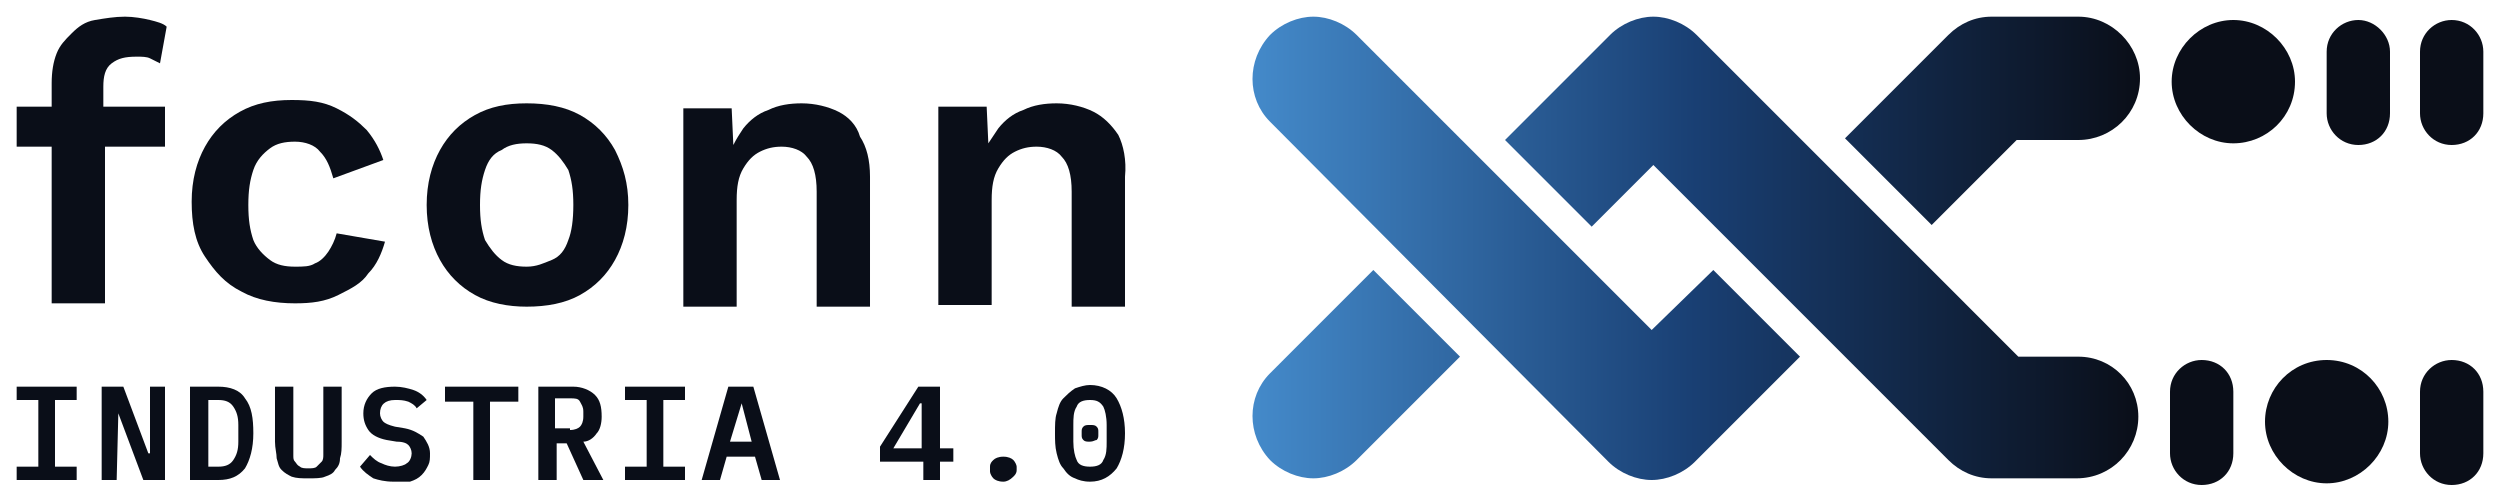 <?xml version="1.0" encoding="utf-8"?>
<!-- Generator: Adobe Illustrator 27.5.0, SVG Export Plug-In . SVG Version: 6.00 Build 0)  -->
<svg version="1.1" id="uuid-3955b347-4663-410e-bd55-b45f4cc10f19"
	 xmlns="http://www.w3.org/2000/svg" xmlns:xlink="http://www.w3.org/1999/xlink" x="0px" y="0px" viewBox="0 0 150 30"
	 style="enable-background:new 0 0 150 30;" xml:space="preserve">
<style type="text/css">
	.st0{fill:#0A0E18;}
	.st1{fill:url(#SVGID_1_);}
	.st2{fill:url(#SVGID_00000098935994125454313520000016943302433461680807_);}
</style>
<path class="st0" d="M6.7,3.8c0.4-0.3,0.8-0.4,1.5-0.4c0.3,0,0.6,0,0.8,0.1s0.4,0.2,0.6,0.3L10,1.6C9.8,1.4,9.4,1.3,9,1.2S8,1,7.5,1
	C6.9,1,6.3,1.1,5.7,1.2S4.7,1.6,4.3,2S3.6,2.7,3.4,3.2S3.1,4.3,3.1,5v1.4H1v2.4h2.1v9.4h3.2V8.8h3.6V6.4H6.2V5.2
	C6.2,4.6,6.3,4.1,6.7,3.8L6.7,3.8z"/>
<path class="st0" d="M19.7,15.1c-0.2,0.3-0.5,0.6-0.8,0.7C18.6,16,18.2,16,17.7,16c-0.6,0-1.1-0.1-1.5-0.4c-0.4-0.3-0.8-0.7-1-1.2
	c-0.2-0.6-0.3-1.2-0.3-2.1s0.1-1.5,0.3-2.1s0.6-1,1-1.3s0.9-0.4,1.5-0.4s1.2,0.2,1.5,0.6c0.4,0.4,0.6,0.9,0.8,1.6l3-1.1
	c-0.2-0.6-0.5-1.2-1-1.8c-0.5-0.5-1-0.9-1.8-1.3S18.6,6,17.5,6c-1.2,0-2.2,0.2-3.1,0.7c-0.9,0.5-1.6,1.2-2.1,2.1
	c-0.5,0.9-0.8,2-0.8,3.3s0.2,2.4,0.8,3.3s1.2,1.6,2.2,2.1c0.9,0.5,2,0.7,3.2,0.7c1,0,1.8-0.1,2.6-0.5s1.4-0.7,1.8-1.3
	c0.5-0.5,0.8-1.2,1-1.9L20.2,14C20.1,14.4,19.9,14.8,19.7,15.1L19.7,15.1z"/>
<path class="st0" d="M34.8,6.9c-0.9-0.5-2-0.7-3.2-0.7s-2.2,0.2-3.1,0.7S26.9,8.1,26.4,9s-0.8,2-0.8,3.3s0.3,2.4,0.8,3.3
	s1.2,1.6,2.1,2.1s2,0.7,3.1,0.7c1.2,0,2.3-0.2,3.2-0.7s1.6-1.2,2.1-2.1s0.8-2,0.8-3.3S37.4,10,36.9,9C36.4,8.1,35.7,7.4,34.8,6.9z
	 M34.1,14.4c-0.2,0.6-0.5,1-1,1.2S32.2,16,31.6,16s-1.1-0.1-1.5-0.4c-0.4-0.3-0.7-0.7-1-1.2c-0.2-0.6-0.3-1.2-0.3-2.1
	s0.1-1.5,0.3-2.1c0.2-0.6,0.5-1,1-1.2c0.4-0.3,0.9-0.4,1.5-0.4c0.6,0,1.1,0.1,1.5,0.4c0.4,0.3,0.7,0.7,1,1.2
	c0.2,0.6,0.3,1.2,0.3,2.1S34.3,13.9,34.1,14.4z"/>
<path class="st0" d="M50.3,6.7c-0.6-0.3-1.4-0.5-2.2-0.5c-0.7,0-1.4,0.1-2,0.4c-0.6,0.2-1.1,0.6-1.5,1.1c-0.2,0.3-0.4,0.6-0.6,1
	l-0.1-2.2H41v11.9h3.2V12c0-0.8,0.1-1.4,0.4-1.9s0.6-0.8,1-1s0.8-0.3,1.3-0.3c0.6,0,1.2,0.2,1.5,0.6c0.4,0.4,0.6,1.1,0.6,2.1v6.9
	h3.2v-7.8c0-1-0.2-1.8-0.6-2.4C51.4,7.5,50.9,7,50.3,6.7L50.3,6.7z"/>
<path class="st0" d="M67.1,8.1c-0.4-0.6-0.9-1.1-1.5-1.4s-1.4-0.5-2.2-0.5c-0.7,0-1.4,0.1-2,0.4c-0.6,0.2-1.1,0.6-1.5,1.1
	c-0.2,0.3-0.4,0.6-0.6,0.9l-0.1-2.2h-2.9v11.9h3.2V12c0-0.8,0.1-1.4,0.4-1.9c0.3-0.5,0.6-0.8,1-1s0.8-0.3,1.3-0.3
	c0.6,0,1.2,0.2,1.5,0.6c0.4,0.4,0.6,1.1,0.6,2.1v6.9h3.2v-7.8C67.6,9.6,67.4,8.7,67.1,8.1L67.1,8.1z"/>
<linearGradient id="SVGID_1_" gradientUnits="userSpaceOnUse" x1="75.043" y1="1605.01" x2="128.36" y2="1605.01" gradientTransform="matrix(1 0 0 1 0 -1590.11)">
	<stop  offset="0" style="stop-color:#448ACA"/>
	<stop  offset="0.5" style="stop-color:#193F73"/>
	<stop  offset="1" style="stop-color:#0A0E18"/>
</linearGradient>
<path class="st1" d="M128.4,4.7c0,2.1-1.7,3.7-3.7,3.7H121l-5.1,5.1l-5.2-5.2l6.2-6.2c0.7-0.7,1.6-1.1,2.6-1.1h5.2
	C126.7,1,128.4,2.7,128.4,4.7L128.4,4.7z M99.1,19.8L81.4,2.1C80.7,1.4,79.7,1,78.8,1s-1.9,0.4-2.6,1.1c-1.4,1.5-1.4,3.8,0,5.2
	l20.3,20.4c0.7,0.7,1.7,1.1,2.6,1.1s1.9-0.4,2.6-1.1l6.3-6.3l-5.2-5.2L99.1,19.8z"/>
<linearGradient id="SVGID_00000085937196737845023150000005572544142258742431_" gradientUnits="userSpaceOnUse" x1="75.15" y1="1604.96" x2="128.377" y2="1604.96" gradientTransform="matrix(1 0 0 1 0 -1590.11)">
	<stop  offset="0" style="stop-color:#448ACA"/>
	<stop  offset="0.5" style="stop-color:#193F73"/>
	<stop  offset="1" style="stop-color:#0A0E18"/>
</linearGradient>
<path style="fill:url(#SVGID_00000085937196737845023150000005572544142258742431_);" d="M82.4,16.2l5.2,5.2l-6.2,6.2
	c-0.7,0.7-1.7,1.1-2.6,1.1s-1.9-0.4-2.6-1.1c-1.4-1.5-1.4-3.8,0-5.2C76.2,22.4,82.4,16.2,82.4,16.2z M124.7,21.4h-3.6L101.8,2.1
	c-0.7-0.7-1.7-1.1-2.6-1.1s-1.9,0.4-2.6,1.1l-6.3,6.3l0,0l4.8,4.8l0.4,0.4l3.7-3.7l17.7,17.7c0.7,0.7,1.6,1.1,2.6,1.1h5.1
	c2.1,0,3.7-1.7,3.7-3.7S126.7,21.4,124.7,21.4L124.7,21.4z"/>
<path class="st0" d="M141.5,1.2c-1,0-1.9,0.8-1.9,1.9v3.7c0,1,0.8,1.9,1.9,1.9s1.9-0.8,1.9-1.9V3.1C143.4,2.1,142.5,1.2,141.5,1.2z"
	/>
<path class="st0" d="M139.6,21.6c-2.1,0-3.7,1.7-3.7,3.7l0,0c0,2,1.7,3.7,3.7,3.7s3.7-1.7,3.7-3.7S141.7,21.6,139.6,21.6z"/>
<path class="st0" d="M147.1,21.6c-1,0-1.9,0.8-1.9,1.9v3.7c0,1,0.8,1.9,1.9,1.9s1.9-0.8,1.9-1.9v-3.7
	C149,22.4,148.2,21.6,147.1,21.6z"/>
<path class="st0" d="M147.1,1.2c-1,0-1.9,0.8-1.9,1.9v3.7c0,1,0.8,1.9,1.9,1.9s1.9-0.8,1.9-1.9V3.1C149,2.1,148.2,1.2,147.1,1.2z"/>
<path class="st0" d="M137.7,4.9c0-2-1.7-3.7-3.7-3.7s-3.7,1.7-3.7,3.7l0,0c0,2,1.7,3.7,3.7,3.7S137.7,7,137.7,4.9z"/>
<path class="st0" d="M132.1,21.6c-1,0-1.9,0.8-1.9,1.9v3.7c0,1,0.8,1.9,1.9,1.9s1.9-0.8,1.9-1.9v-3.7
	C134,22.4,133.2,21.6,132.1,21.6z"/>
<g>
	<path class="st0" d="M1,28.8V28h1.3v-4H1v-0.8h3.6V24H3.3v4h1.3v0.8H1z"/>
	<path class="st0" d="M7.1,24.8L7.1,24.8l-0.1,4H6.1v-5.6h1.3l1.5,4H9v-4h0.9v5.6H8.6L7.1,24.8z"/>
	<path class="st0" d="M11.4,23.2h1.7c0.7,0,1.3,0.2,1.6,0.7c0.4,0.5,0.5,1.2,0.5,2.1c0,0.9-0.2,1.6-0.5,2.1
		c-0.4,0.5-0.9,0.7-1.6,0.7h-1.7V23.2z M13.1,28c0.4,0,0.7-0.1,0.9-0.4c0.2-0.3,0.3-0.6,0.3-1.1v-1c0-0.5-0.1-0.8-0.3-1.1
		c-0.2-0.3-0.5-0.4-0.9-0.4h-0.6V28H13.1z"/>
	<path class="st0" d="M17.6,23.2v3.5c0,0.2,0,0.4,0,0.6c0,0.2,0,0.3,0.1,0.4s0.1,0.2,0.3,0.3c0.1,0.1,0.3,0.1,0.5,0.1
		c0.2,0,0.4,0,0.5-0.1c0.1-0.1,0.2-0.2,0.3-0.3c0.1-0.1,0.1-0.3,0.1-0.4c0-0.2,0-0.4,0-0.6v-3.5h1.1v3.3c0,0.4,0,0.7-0.1,1
		c0,0.3-0.1,0.5-0.3,0.7c-0.1,0.2-0.3,0.3-0.6,0.4c-0.2,0.1-0.6,0.1-1,0.1s-0.7,0-1-0.1c-0.2-0.1-0.4-0.2-0.6-0.4s-0.2-0.4-0.3-0.7
		c0-0.3-0.1-0.6-0.1-1v-3.3H17.6z"/>
	<path class="st0" d="M23.6,28.9c-0.5,0-0.9-0.1-1.2-0.2c-0.3-0.2-0.6-0.4-0.8-0.7l0.6-0.7c0.2,0.2,0.4,0.4,0.7,0.5
		c0.2,0.1,0.5,0.2,0.8,0.2c0.3,0,0.6-0.1,0.7-0.2c0.2-0.1,0.3-0.4,0.3-0.6c0-0.2-0.1-0.4-0.2-0.5c-0.1-0.1-0.3-0.2-0.7-0.2l-0.6-0.1
		c-0.5-0.1-0.9-0.3-1.1-0.6c-0.2-0.3-0.3-0.6-0.3-1c0-0.5,0.2-0.9,0.5-1.2c0.3-0.3,0.8-0.4,1.4-0.4c0.4,0,0.8,0.1,1.1,0.2
		c0.3,0.1,0.6,0.3,0.8,0.6L25,24.5c-0.1-0.2-0.3-0.3-0.5-0.4C24.2,24,24,24,23.7,24c-0.6,0-0.9,0.3-0.9,0.8c0,0.2,0.1,0.4,0.2,0.5
		c0.1,0.1,0.3,0.2,0.7,0.3l0.6,0.1c0.5,0.1,0.8,0.3,1.1,0.5c0.2,0.3,0.4,0.6,0.4,1c0,0.3,0,0.5-0.1,0.7c-0.1,0.2-0.2,0.4-0.4,0.6
		c-0.2,0.2-0.4,0.3-0.7,0.4C24.2,28.9,23.9,28.9,23.6,28.9z"/>
	<path class="st0" d="M29.4,24.1v4.7h-1v-4.7h-1.7v-0.9h4.4v0.9H29.4z"/>
	<path class="st0" d="M33.4,28.8h-1.1v-5.6h2.1c0.5,0,1,0.2,1.3,0.5c0.3,0.3,0.4,0.7,0.4,1.3c0,0.4-0.1,0.8-0.3,1
		c-0.2,0.3-0.5,0.5-0.8,0.5l1.2,2.3h-1.2L34,26.6h-0.6V28.8z M34.2,25.8c0.3,0,0.5-0.1,0.6-0.2c0.1-0.1,0.2-0.3,0.2-0.6v-0.3
		c0-0.3-0.1-0.4-0.2-0.6s-0.3-0.2-0.6-0.2h-0.9v1.8H34.2z"/>
	<path class="st0" d="M37.5,28.8V28h1.3v-4h-1.3v-0.8h3.6V24h-1.3v4h1.3v0.8H37.5z"/>
	<path class="st0" d="M45.7,28.8l-0.4-1.4h-1.7l-0.4,1.4h-1.1l1.6-5.6h1.5l1.6,5.6H45.7z M44.5,24.2L44.5,24.2l-0.7,2.3h1.3
		L44.5,24.2z"/>
	<path class="st0" d="M55.4,28.8v-1.1h-2.6v-0.9l2.3-3.6h1.3v3.7h0.8v0.8h-0.8v1.1H55.4z M53.6,26.9h1.7v-2.7h-0.1L53.6,26.9z"/>
	<path class="st0" d="M60.2,28.9c-0.3,0-0.5-0.1-0.6-0.2c-0.1-0.1-0.2-0.3-0.2-0.4V28c0-0.2,0.1-0.3,0.2-0.4s0.3-0.2,0.6-0.2
		s0.5,0.1,0.6,0.2c0.1,0.1,0.2,0.3,0.2,0.4v0.2c0,0.2-0.1,0.3-0.2,0.4C60.6,28.8,60.4,28.9,60.2,28.9z"/>
	<path class="st0" d="M65.4,28.9c-0.4,0-0.7-0.1-0.9-0.2c-0.3-0.1-0.5-0.3-0.7-0.6c-0.2-0.2-0.3-0.5-0.4-0.9
		c-0.1-0.4-0.1-0.8-0.1-1.2c0-0.5,0-0.9,0.1-1.2c0.1-0.4,0.2-0.7,0.4-0.9c0.2-0.2,0.4-0.4,0.7-0.6c0.3-0.1,0.6-0.2,0.9-0.2
		c0.7,0,1.3,0.3,1.6,0.8c0.3,0.5,0.5,1.2,0.5,2.1c0,0.9-0.2,1.6-0.5,2.1C66.6,28.6,66.1,28.9,65.4,28.9z M65.4,28
		c0.4,0,0.7-0.1,0.8-0.4c0.2-0.3,0.2-0.7,0.2-1.1v-1c0-0.5-0.1-0.9-0.2-1.1C66,24.1,65.8,24,65.4,24c-0.4,0-0.7,0.1-0.8,0.4
		c-0.2,0.3-0.2,0.7-0.2,1.1v1c0,0.5,0.1,0.9,0.2,1.1C64.7,27.9,65,28,65.4,28z M65.4,26.5c-0.2,0-0.3,0-0.4-0.1
		c-0.1-0.1-0.1-0.2-0.1-0.3v-0.2c0-0.1,0-0.2,0.1-0.3c0.1-0.1,0.2-0.1,0.4-0.1c0.2,0,0.3,0,0.4,0.1c0.1,0.1,0.1,0.2,0.1,0.3v0.2
		c0,0.1,0,0.2-0.1,0.3C65.7,26.4,65.6,26.5,65.4,26.5z"/>
</g>
</svg>
